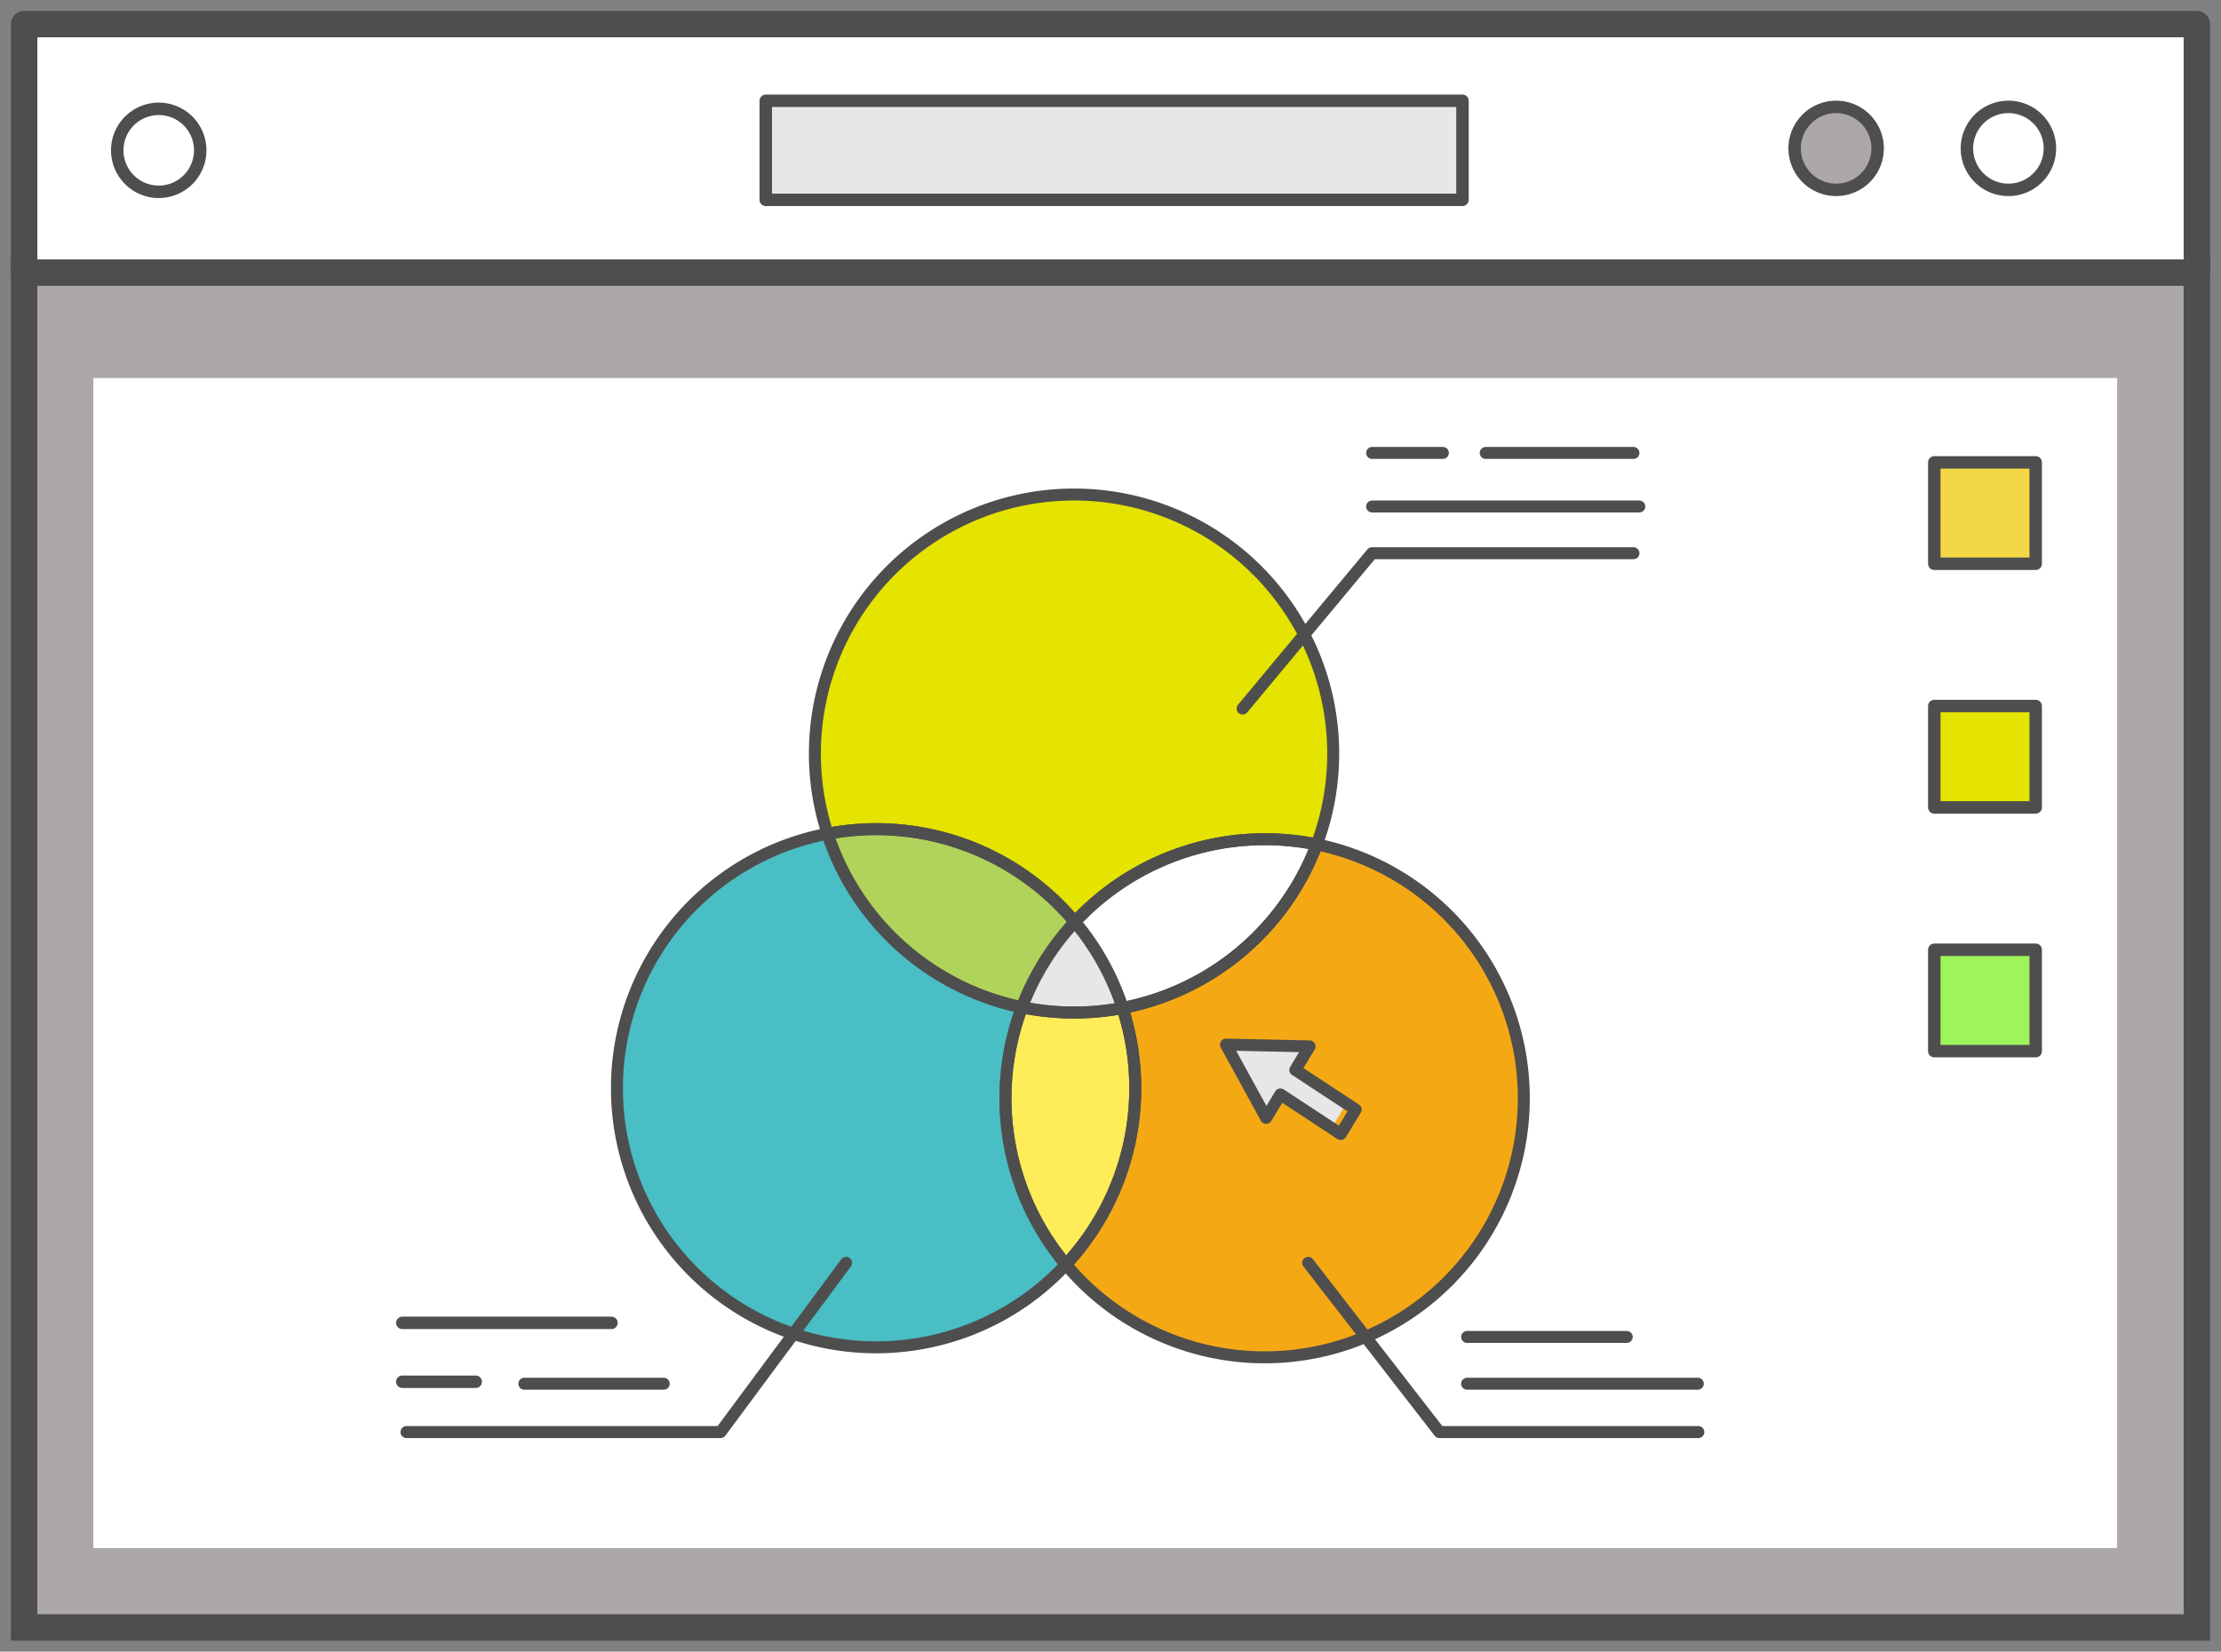 <svg xmlns="http://www.w3.org/2000/svg" width="252.036" height="187.467"><rect width="100%" height="100%" fill="#808080" stroke="none"/><defs><clipPath id="a"><path fill="none" d="M0 0h252.036v187.466H0z"/></clipPath></defs><path fill="#aca7ab" d="M2.738 30.678h246.561v154.051H2.738z"/><g clip-path="url(#a)"><path fill="none" stroke="#4e4e4e" stroke-miterlimit="10" stroke-width="3" d="M2.737 30.678h246.561v154.051H2.737z"/></g><path fill="#fff" d="M10.588 42.907H240.25v132.814H10.588z"/><g clip-path="url(#a)"><path d="M128.832 123.523a29.409 29.409 0 11-29.408-29.41 29.409 29.409 0 0129.408 29.41" fill="#49bec4"/><path fill="#fff" d="M2.737 2.737h246.561v28.207H2.737z"/><path fill="none" stroke="#4e4e4e" stroke-linecap="round" stroke-linejoin="round" stroke-width="3" d="M2.737 2.737h246.561v28.207H2.737z"/><path fill="#e8e6e8" d="M86.897 11.441h79.064v11.24H86.897z"/><path d="M213.071 16.841a4.708 4.708 0 11-4.708-4.707 4.708 4.708 0 014.708 4.707" fill="#aca7ab"/><path d="M232.62 16.841a4.708 4.708 0 11-4.707-4.707 4.706 4.706 0 014.707 4.707m-209.899.221a4.708 4.708 0 11-4.706-4.707 4.707 4.707 0 014.708 4.707" fill="#fff"/><path fill="#9df45b" d="M219.502 107.806h11.507v11.507h-11.507z"/><path fill="#f4d745" d="M219.502 52.483h11.507V63.99h-11.507z"/><path fill="#e5e300" d="M219.502 80.143h11.507v11.508h-11.507z"/><path d="M152.668 125.47l-5.81-3.816 1.374-2.263-8.054-.179 3.871 7.063 1.374-2.261 5.813 3.816z" fill="#e8e6e8"/><path d="M94.281 95.704a29.462 29.462 0 1127.6 19.226 29.363 29.363 0 01-27.6-19.226" fill="#e5e300"/><path d="M172.924 124.66a29.409 29.409 0 11-29.408-29.4 29.409 29.409 0 0129.408 29.4" fill="#f4a914"/><path fill="#e8e6e8" d="M45.654 156.838h8.329m5.519.224h15.819m-29.667-6.907h23.734m97.098 6.907h26.178m-26.178-5.31h18.113M155.71 57.491h30.313m-25.834-10.622h8.353m5.061 0h17.452"/><path fill="none" stroke="#4e4e4e" stroke-linecap="round" stroke-linejoin="round" stroke-width="1.413" d="M86.897 11.441h79.064v11.24H86.897zm126.174 5.4a4.708 4.708 0 11-4.708-4.707 4.708 4.708 0 014.708 4.707zm19.549 0a4.708 4.708 0 11-4.707-4.707 4.706 4.706 0 014.707 4.707zm-209.899.221a4.708 4.708 0 11-4.706-4.707 4.707 4.707 0 014.706 4.707zm196.781 90.744h11.507v11.507h-11.507zm0-55.323h11.507V63.99h-11.507zm0 27.66h11.507v11.508h-11.507z"/><path d="M152.668 125.47l-5.81-3.816 1.374-2.263-8.054-.179 3.871 7.063 1.374-2.261 5.813 3.816z" fill="#e8e6e8"/><path d="M153.838 125.942l-6.849-4.5 1.619-2.666-9.49-.21 4.561 8.324 1.621-2.666 6.847 4.5z" fill="none" stroke="#4e4e4e" stroke-linecap="round" stroke-linejoin="round" stroke-width="1.358"/><path d="M121.973 104.652a29.35 29.35 0 015.411 9.76 29.45 29.45 0 0022.04-18.562 29.439 29.439 0 00-27.451 8.8" fill="#fff"/><path d="M115.976 114.338a29.443 29.443 0 016-9.685 29.37 29.37 0 00-28.062-10.014c.117.358.237.714.367 1.068a29.466 29.466 0 0021.7 18.631" fill="#b0d35b"/><path d="M127.382 114.413c-.122.024-.243.051-.365.073a29.63 29.63 0 01-11.045-.15 29.421 29.421 0 004.988 29.2 29.4 29.4 0 006.422-29.123" fill="#ffec59"/><path d="M121.973 104.652a29.439 29.439 0 0127.451-8.8 29.409 29.409 0 10-55.51-1.215 29.387 29.387 0 0128.059 10.015z" fill="none" stroke="#4e4e4e" stroke-linecap="round" stroke-linejoin="round" stroke-width="1.358"/><path d="M149.425 95.85a29.45 29.45 0 01-22.043 18.562 29.4 29.4 0 01-6.422 29.123 29.409 29.409 0 1028.465-47.685z" fill="none" stroke="#4e4e4e" stroke-linecap="round" stroke-linejoin="round" stroke-width="1.358"/><path d="M121.973 104.652a29.35 29.35 0 015.411 9.76 29.45 29.45 0 0022.04-18.562 29.439 29.439 0 00-27.451 8.8z" fill="none" stroke="#4e4e4e" stroke-linecap="round" stroke-linejoin="round" stroke-width="1.358"/><path d="M115.976 114.338a29.443 29.443 0 016-9.685 29.37 29.37 0 00-28.062-10.014c.117.358.237.714.367 1.068a29.466 29.466 0 0021.695 18.631z" fill="none" stroke="#4e4e4e" stroke-linecap="round" stroke-linejoin="round" stroke-width="1.358"/><path d="M115.976 114.337a29.466 29.466 0 01-21.7-18.631c-.13-.354-.25-.71-.367-1.068a29.406 29.406 0 1027.05 48.9 29.421 29.421 0 01-4.988-29.2z" fill="none" stroke="#4e4e4e" stroke-linecap="round" stroke-linejoin="round" stroke-width="1.358"/><path d="M115.976 114.337a29.677 29.677 0 0011.045.148c.122-.022.243-.049.365-.071a29.362 29.362 0 00-5.413-9.762 29.443 29.443 0 00-6 9.685" fill="#e8e6e8"/><path d="M115.976 114.337a29.677 29.677 0 0011.045.148c.122-.022.243-.049.365-.071a29.362 29.362 0 00-5.413-9.762 29.443 29.443 0 00-5.997 9.685z" fill="none" stroke="#4e4e4e" stroke-linecap="round" stroke-linejoin="round" stroke-width="1.358"/><path d="M127.382 114.413c-.122.024-.243.051-.365.073a29.63 29.63 0 01-11.045-.15 29.421 29.421 0 004.988 29.2 29.4 29.4 0 006.422-29.123zm13.63-33.987l14.675-17.629h29.676m-36.913 80.547l14.89 19.206h29.386m-96.714-19.206L81.77 162.55H46.126" fill="none" stroke="#4e4e4e" stroke-linecap="round" stroke-linejoin="round" stroke-width="1.358"/><path fill="none" stroke="#4e4e4e" stroke-linecap="round" stroke-linejoin="round" stroke-width="1.413" d="M45.654 156.838h8.329"/><path fill="none" stroke="#4e4e4e" stroke-linecap="round" stroke-linejoin="round" stroke-width="1.358" d="M59.502 157.062h15.819"/><path fill="none" stroke="#4e4e4e" stroke-linecap="round" stroke-linejoin="round" stroke-width="1.413" d="M45.654 150.155h23.734"/><path fill="none" stroke="#4e4e4e" stroke-linecap="round" stroke-linejoin="round" stroke-width="1.358" d="M166.486 157.062h26.178m-26.178-5.31h18.113M155.71 57.491h30.313m-30.313-6.079h8.024m4.863 0h16.766"/></g></svg>